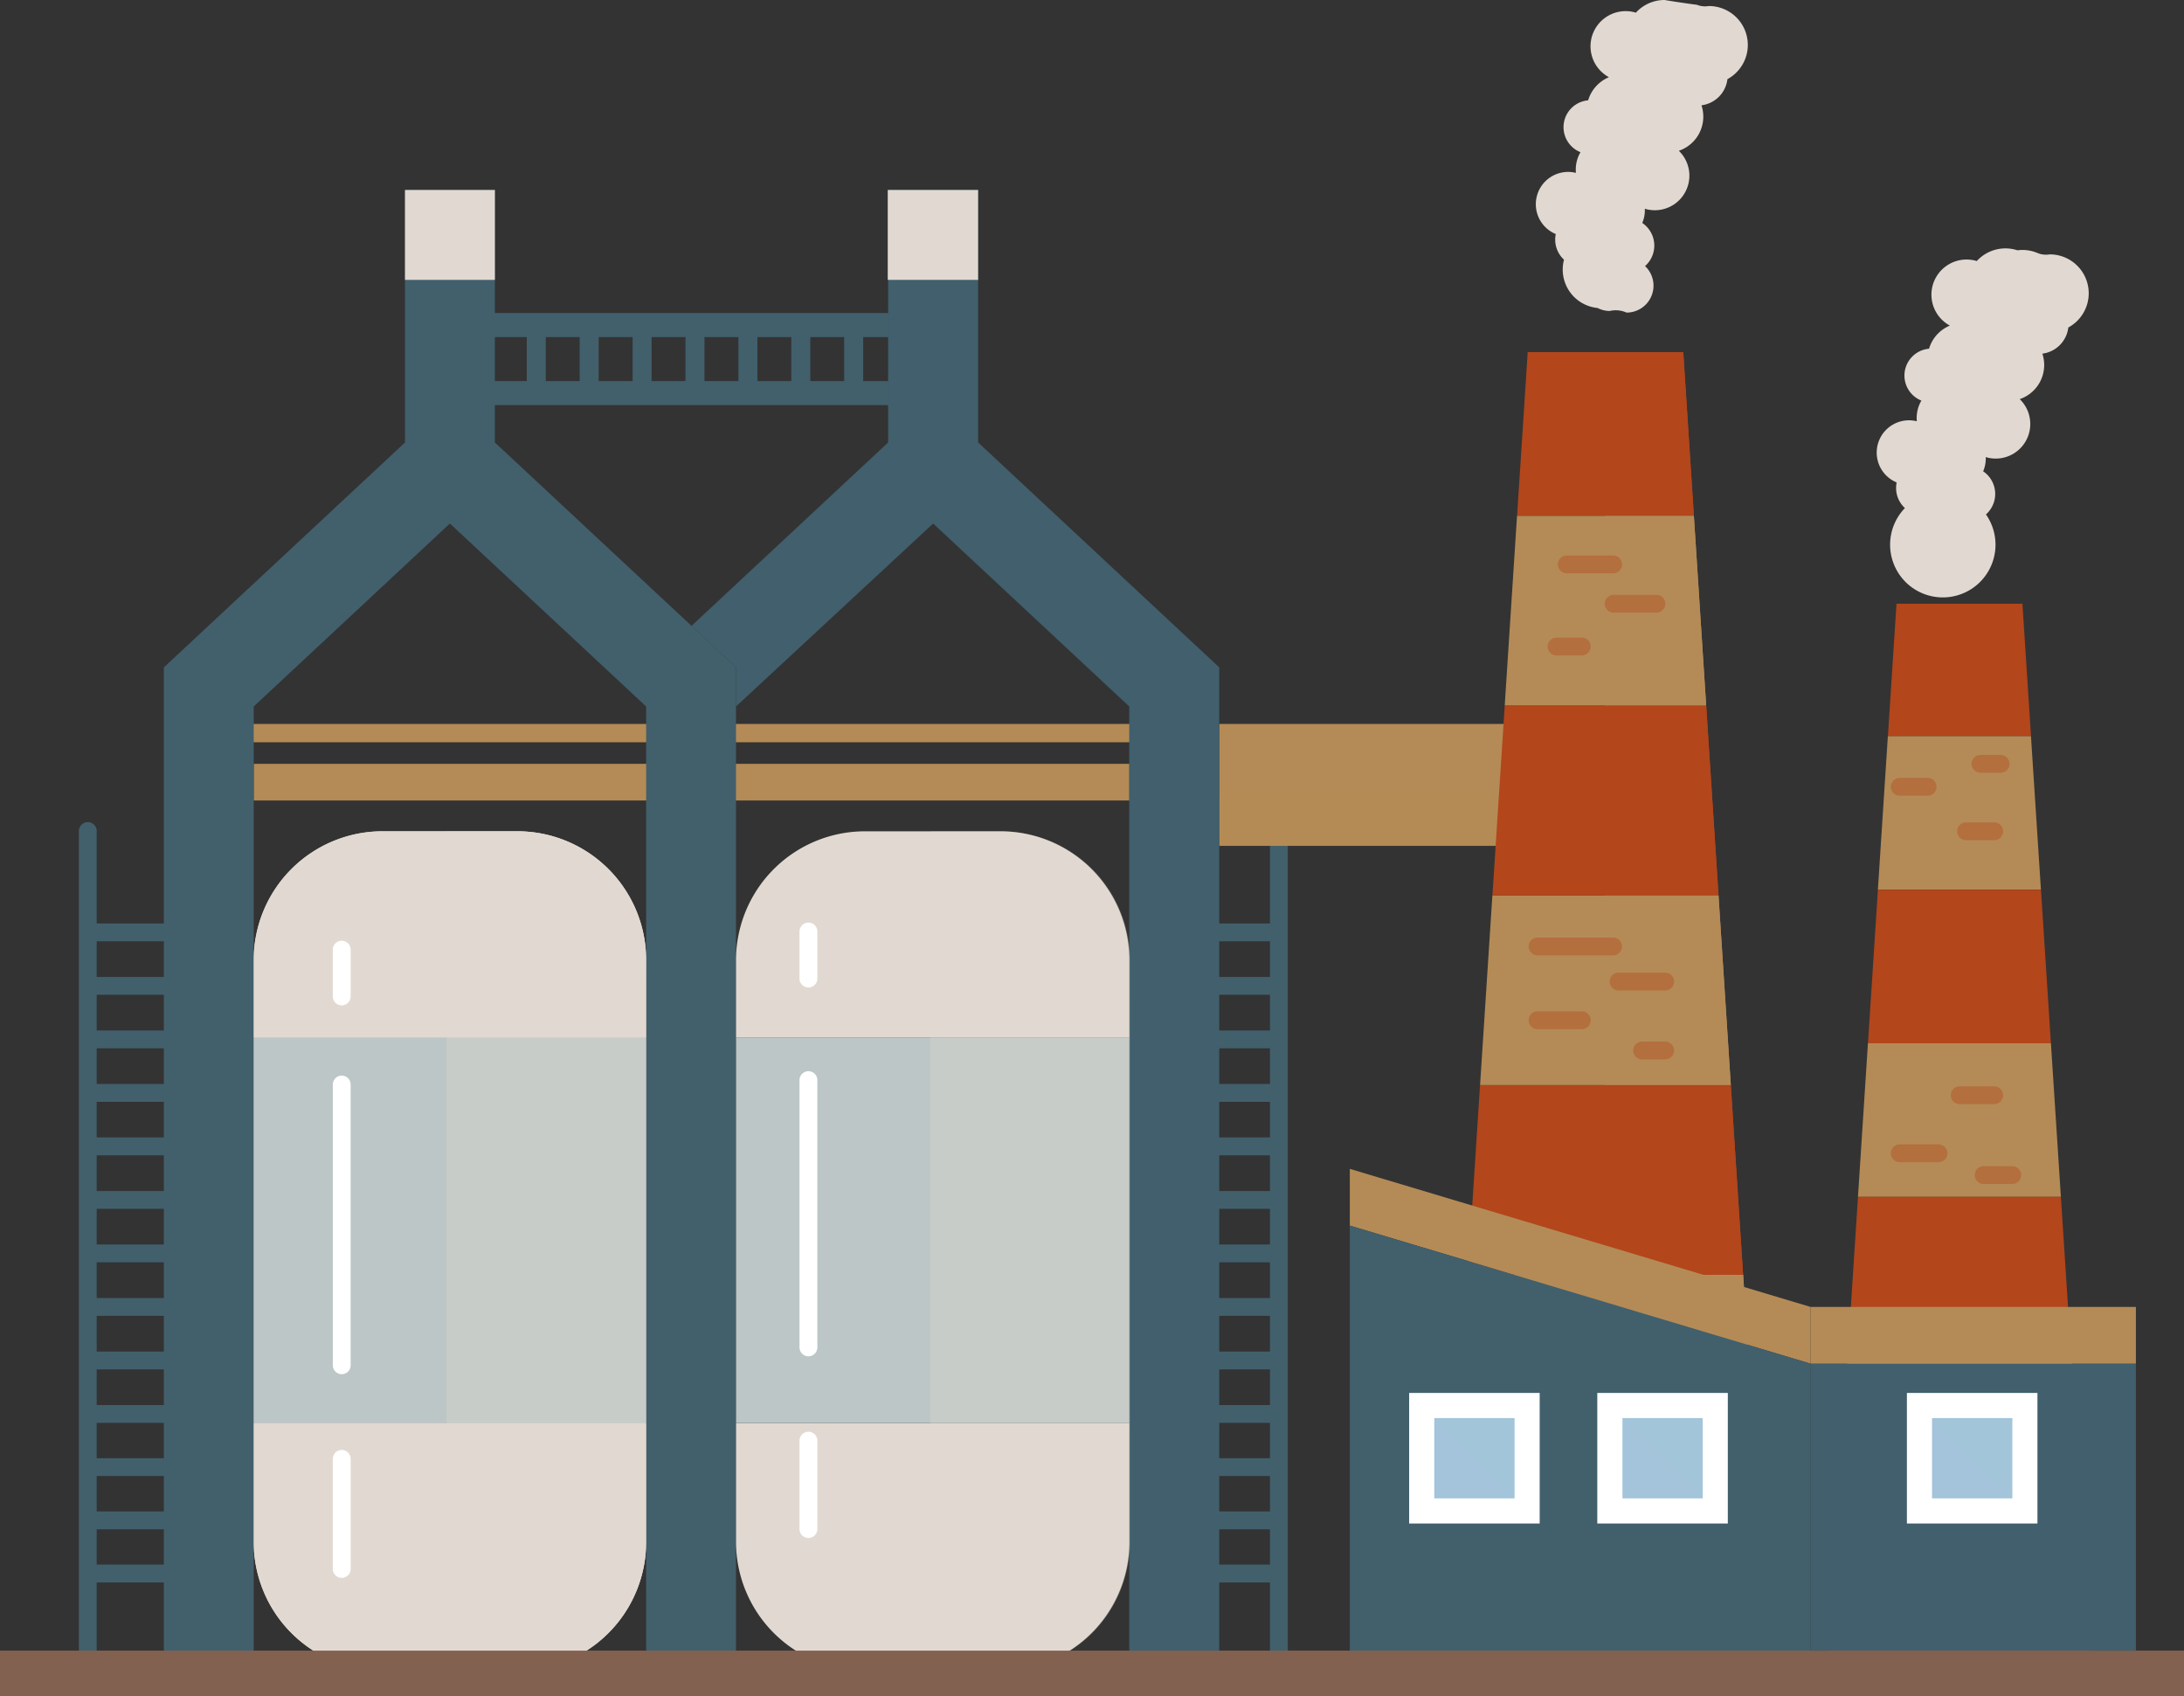 <svg xmlns="http://www.w3.org/2000/svg" width="272.742" height="211.774" viewBox="0 0 272.742 211.774">
  <rect x="0" y="0" width="272.742" height="211.774" fill="#333333" stroke="none"/>
  <g id="info-dec-02" transform="translate(-10173.939 -1491.999)">
    <g id="グループ_5925" data-name="グループ 5925" transform="translate(10332.534 1594.679)">
      <path id="パス_5130" data-name="パス 5130" d="M1622.586,259.086a1.114,1.114,0,0,1-1.114-1.114V153.946a1.114,1.114,0,1,1,2.227,0V257.972A1.117,1.117,0,0,1,1622.586,259.086Z" transform="translate(-1621.472 -152.832)" fill="#425f6c"/>
    </g>
    <rect id="長方形_3971" data-name="長方形 3971" width="37.373" height="15.223" transform="translate(10326.197 1582.388)" fill="#b48b56"/>
    <rect id="長方形_3972" data-name="長方形 3972" width="37.373" height="6.26" transform="translate(10326.197 1591.351)" fill="#b48b56" opacity="0.3"/>
    <path id="パス_5131" data-name="パス 5131" d="M1681.251,78.594H1661.82q-.663,10.221-1.327,20.442h22.085Q1681.9,88.814,1681.251,78.594Z" transform="translate(8702.901 1457.373)" fill="#b3461b"/>
    <path id="パス_5132" data-name="パス 5132" d="M1682.163,104.441h-22.085q-.769,11.845-1.538,23.69H1683.7Q1682.936,116.286,1682.163,104.441Z" transform="translate(8703.31 1451.968)" fill="#b48b56"/>
    <path id="パス_5133" data-name="パス 5133" d="M1684.426,164.352h-28.238q-.769,11.845-1.538,23.69h31.314Q1685.2,176.2,1684.426,164.352Z" transform="translate(8704.123 1439.438)" fill="#b48b56"/>
    <path id="パス_5134" data-name="パス 5134" d="M1683.3,134.4h-25.161q-.769,11.845-1.538,23.69h28.238Q1684.073,146.242,1683.3,134.4Z" transform="translate(8703.715 1445.703)" fill="#b3461b"/>
    <path id="パス_5135" data-name="パス 5135" d="M1686,201.165q-.223-3.43-.445-6.858h-31.314q-.769,11.845-1.538,23.69h34.39Q1686.55,209.582,1686,201.165Z" transform="translate(8704.529 1433.174)" fill="#b3461b"/>
    <path id="パス_5136" data-name="パス 5136" d="M1685.474,99.036q-.663-10.221-1.327-20.442h-9.776V99.036Z" transform="translate(8699.999 1457.373)" fill="#b3461b"/>
    <path id="パス_5137" data-name="パス 5137" d="M1674.37,128.131h12.641q-.768-11.845-1.538-23.69h-11.1v23.69Z" transform="translate(8699.999 1451.968)" fill="#b48b56"/>
    <path id="パス_5138" data-name="パス 5138" d="M1674.37,188.042h15.718q-.769-11.845-1.538-23.69H1674.37Z" transform="translate(8699.999 1439.438)" fill="#b48b56"/>
    <path id="パス_5139" data-name="パス 5139" d="M1674.37,158.087h14.179q-.769-11.845-1.538-23.69H1674.37Z" transform="translate(8699.999 1445.703)" fill="#b3461b"/>
    <path id="パス_5140" data-name="パス 5140" d="M1693.17,247.953q-.769-11.845-1.538-23.69h-17.256v23.69h18.794Z" transform="translate(8699.998 1426.909)" fill="#b48b56"/>
    <path id="パス_5141" data-name="パス 5141" d="M1674.37,218h17.256q-.547-8.416-1.093-16.832-.223-3.43-.445-6.858H1674.37Z" transform="translate(8699.999 1433.174)" fill="#b3461b"/>
    <path id="パス_5142" data-name="パス 5142" d="M1686.689,224.262H1652.3q-.769,11.845-1.538,23.69h37.467Q1687.462,236.108,1686.689,224.262Z" transform="translate(8704.937 1426.909)" fill="#b48b56"/>
    <g id="グループ_5926" data-name="グループ 5926" transform="translate(10374.307 1597.611)" opacity="0.4">
      <path id="パス_5143" data-name="パス 5143" d="M1680.815,158.766h-5.41a1.114,1.114,0,0,1,0-2.227h5.41a1.114,1.114,0,0,1,0,2.227Z" transform="translate(-1674.291 -156.539)" fill="#b3461b"/>
    </g>
    <g id="グループ_5927" data-name="グループ 5927" transform="translate(10368.447 1549.374)" opacity="0.4">
      <path id="パス_5144" data-name="パス 5144" d="M1671.151,97.773H1668a1.114,1.114,0,0,1,0-2.227h3.156a1.114,1.114,0,0,1,0,2.227Z" transform="translate(-1666.882 -95.546)" fill="#b3461b"/>
    </g>
    <g id="グループ_5928" data-name="グループ 5928" transform="translate(10363.44 1656.63)" opacity="0.4">
      <path id="パス_5145" data-name="パス 5145" d="M1668.008,233.391h-6.343a1.114,1.114,0,0,1,0-2.227h6.343a1.114,1.114,0,0,1,0,2.227Z" transform="translate(-1660.552 -231.164)" fill="#b3461b"/>
    </g>
    <g id="グループ_5929" data-name="グループ 5929" transform="translate(10365.856 1643.793)" opacity="0.4">
      <path id="パス_5146" data-name="パス 5146" d="M1670.158,217.16h-5.437a1.114,1.114,0,0,1,0-2.227h5.437a1.114,1.114,0,0,1,0,2.227Z" transform="translate(-1663.607 -214.933)" fill="#b3461b"/>
    </g>
    <g id="グループ_5930" data-name="グループ 5930" transform="translate(10376.129 1634.882)" opacity="0.4">
      <path id="パス_5147" data-name="パス 5147" d="M1683.6,205.893h-5.89a1.114,1.114,0,0,1,0-2.227h5.89a1.114,1.114,0,0,1,0,2.227Z" transform="translate(-1676.595 -203.666)" fill="#b3461b"/>
    </g>
    <g id="グループ_5931" data-name="グループ 5931" transform="translate(10361.63 1630.733)" opacity="0.4">
      <path id="パス_5148" data-name="パス 5148" d="M1665.718,200.646h-6.343a1.114,1.114,0,0,1,0-2.227h6.343a1.114,1.114,0,0,1,0,2.227Z" transform="translate(-1658.262 -198.419)" fill="#b3461b"/>
    </g>
    <g id="グループ_5932" data-name="グループ 5932" transform="translate(10364.804 1609.058)" opacity="0.4">
      <path id="パス_5149" data-name="パス 5149" d="M1672.892,173.24h-9.5a1.114,1.114,0,0,1,0-2.227h9.5a1.114,1.114,0,0,1,0,2.227Z" transform="translate(-1662.275 -171.013)" fill="#b3461b"/>
    </g>
    <g id="グループ_5933" data-name="グループ 5933" transform="translate(10374.919 1613.437)" opacity="0.4">
      <path id="パス_5150" data-name="パス 5150" d="M1682.068,178.777h-5.889a1.114,1.114,0,0,1,0-2.227h5.889a1.114,1.114,0,0,1,0,2.227Z" transform="translate(-1675.065 -176.55)" fill="#b3461b"/>
    </g>
    <g id="グループ_5934" data-name="グループ 5934" transform="translate(10364.805 1618.27)" opacity="0.4">
      <path id="パス_5151" data-name="パス 5151" d="M1668.978,184.888h-5.587a1.114,1.114,0,0,1,0-2.227h5.587a1.114,1.114,0,0,1,0,2.227Z" transform="translate(-1662.277 -182.661)" fill="#b3461b"/>
    </g>
    <g id="グループ_5935" data-name="グループ 5935" transform="translate(10377.863 1622.046)" opacity="0.4">
      <path id="パス_5152" data-name="パス 5152" d="M1682.847,189.662H1679.9a1.114,1.114,0,0,1,0-2.227h2.945a1.114,1.114,0,0,1,0,2.227Z" transform="translate(-1678.788 -187.435)" fill="#b3461b"/>
    </g>
    <g id="グループ_5936" data-name="グループ 5936" transform="translate(10364.802 1589.124)" opacity="0.4">
      <path id="パス_5153" data-name="パス 5153" d="M1668.139,148.034h-4.752a1.114,1.114,0,0,1,0-2.227h4.752a1.114,1.114,0,0,1,0,2.227Z" transform="translate(-1662.273 -145.807)" fill="#b3461b"/>
    </g>
    <g id="グループ_5937" data-name="グループ 5937" transform="translate(10371.297 1584.442)" opacity="0.4">
      <path id="パス_5154" data-name="パス 5154" d="M1678.168,142.114H1671.6a1.114,1.114,0,0,1,0-2.227h6.569a1.114,1.114,0,0,1,0,2.227Z" transform="translate(-1670.486 -139.887)" fill="#b3461b"/>
    </g>
    <g id="グループ_5938" data-name="グループ 5938" transform="translate(10367.181 1571.605)" opacity="0.4">
      <path id="パス_5155" data-name="パス 5155" d="M1669.606,125.883h-3.212a1.114,1.114,0,0,1,0-2.227h3.212a1.114,1.114,0,0,1,0,2.227Z" transform="translate(-1665.281 -123.656)" fill="#b3461b"/>
    </g>
    <g id="グループ_5939" data-name="グループ 5939" transform="translate(10374.307 1566.264)" opacity="0.4">
      <path id="パス_5156" data-name="パス 5156" d="M1680.815,119.129h-5.41a1.114,1.114,0,0,1,0-2.227h5.41a1.114,1.114,0,0,1,0,2.227Z" transform="translate(-1674.291 -116.902)" fill="#b3461b"/>
    </g>
    <g id="グループ_5940" data-name="グループ 5940" transform="translate(10368.447 1561.354)" opacity="0.4">
      <path id="パス_5157" data-name="パス 5157" d="M1673.856,112.921H1668a1.114,1.114,0,0,1,0-2.227h5.86a1.114,1.114,0,0,1,0,2.227Z" transform="translate(-1666.882 -110.694)" fill="#b3461b"/>
    </g>
    <g id="グループ_5941" data-name="グループ 5941" transform="translate(10373.319 1541.405)" opacity="0.4">
      <path id="パス_5158" data-name="パス 5158" d="M1679.684,87.7h-5.527a1.114,1.114,0,0,1,0-2.227h5.527a1.114,1.114,0,0,1,0,2.227Z" transform="translate(-1673.043 -85.47)" fill="#b3461b"/>
    </g>
    <g id="グループ_5942" data-name="グループ 5942" transform="translate(10321.154 1607.297)">
      <path id="パス_5159" data-name="パス 5159" d="M1618.548,171.013h-10.442a1.118,1.118,0,0,1,0-2.227h10.442a1.118,1.118,0,0,1,0,2.227Z" transform="translate(-1607.083 -168.786)" fill="#425f6c"/>
    </g>
    <g id="グループ_5943" data-name="グループ 5943" transform="translate(10321.154 1613.977)">
      <path id="パス_5160" data-name="パス 5160" d="M1618.548,179.46h-10.442a1.118,1.118,0,0,1,0-2.227h10.442a1.118,1.118,0,0,1,0,2.227Z" transform="translate(-1607.083 -177.233)" fill="#425f6c"/>
    </g>
    <g id="グループ_5944" data-name="グループ 5944" transform="translate(10321.154 1620.659)">
      <path id="パス_5161" data-name="パス 5161" d="M1618.548,187.908h-10.442a1.118,1.118,0,0,1,0-2.227h10.442a1.118,1.118,0,0,1,0,2.227Z" transform="translate(-1607.083 -185.681)" fill="#425f6c"/>
    </g>
    <g id="グループ_5945" data-name="グループ 5945" transform="translate(10321.154 1627.34)">
      <path id="パス_5162" data-name="パス 5162" d="M1618.548,196.356h-10.442a1.118,1.118,0,0,1,0-2.227h10.442a1.118,1.118,0,0,1,0,2.227Z" transform="translate(-1607.083 -194.129)" fill="#425f6c"/>
    </g>
    <g id="グループ_5946" data-name="グループ 5946" transform="translate(10321.154 1634.021)">
      <path id="パス_5163" data-name="パス 5163" d="M1618.548,204.8h-10.442a1.118,1.118,0,0,1,0-2.227h10.442a1.118,1.118,0,0,1,0,2.227Z" transform="translate(-1607.083 -202.577)" fill="#425f6c"/>
    </g>
    <g id="グループ_5947" data-name="グループ 5947" transform="translate(10321.154 1640.702)">
      <path id="パス_5164" data-name="パス 5164" d="M1618.548,213.252h-10.442a1.118,1.118,0,0,1,0-2.227h10.442a1.118,1.118,0,0,1,0,2.227Z" transform="translate(-1607.083 -211.025)" fill="#425f6c"/>
    </g>
    <g id="グループ_5948" data-name="グループ 5948" transform="translate(10321.154 1647.384)">
      <path id="パス_5165" data-name="パス 5165" d="M1618.548,221.7h-10.442a1.118,1.118,0,0,1,0-2.227h10.442a1.118,1.118,0,0,1,0,2.227Z" transform="translate(-1607.083 -219.473)" fill="#425f6c"/>
    </g>
    <g id="グループ_5949" data-name="グループ 5949" transform="translate(10321.154 1654.065)">
      <path id="パス_5166" data-name="パス 5166" d="M1618.548,230.148h-10.442a1.118,1.118,0,0,1,0-2.227h10.442a1.118,1.118,0,0,1,0,2.227Z" transform="translate(-1607.083 -227.921)" fill="#425f6c"/>
    </g>
    <g id="グループ_5950" data-name="グループ 5950" transform="translate(10321.154 1660.746)">
      <path id="パス_5167" data-name="パス 5167" d="M1618.548,238.6h-10.442a1.118,1.118,0,0,1,0-2.227h10.442a1.118,1.118,0,0,1,0,2.227Z" transform="translate(-1607.083 -236.369)" fill="#425f6c"/>
    </g>
    <g id="グループ_5951" data-name="グループ 5951" transform="translate(10321.154 1667.427)">
      <path id="パス_5168" data-name="パス 5168" d="M1618.548,247.044h-10.442a1.118,1.118,0,0,1,0-2.227h10.442a1.118,1.118,0,0,1,0,2.227Z" transform="translate(-1607.083 -244.817)" fill="#425f6c"/>
    </g>
    <g id="グループ_5952" data-name="グループ 5952" transform="translate(10321.154 1674.068)">
      <path id="パス_5169" data-name="パス 5169" d="M1618.548,255.441h-10.442a1.118,1.118,0,0,1,0-2.227h10.442a1.118,1.118,0,0,1,0,2.227Z" transform="translate(-1607.083 -253.214)" fill="#425f6c"/>
    </g>
    <g id="グループ_5953" data-name="グループ 5953" transform="translate(10321.154 1680.71)">
      <path id="パス_5170" data-name="パス 5170" d="M1618.548,263.839h-10.442a1.118,1.118,0,0,1,0-2.227h10.442a1.118,1.118,0,0,1,0,2.227Z" transform="translate(-1607.083 -261.612)" fill="#425f6c"/>
    </g>
    <g id="グループ_5954" data-name="グループ 5954" transform="translate(10321.154 1687.351)">
      <path id="パス_5171" data-name="パス 5171" d="M1618.548,272.236h-10.442a1.118,1.118,0,0,1,0-2.227h10.442a1.118,1.118,0,0,1,0,2.227Z" transform="translate(-1607.083 -270.009)" fill="#425f6c"/>
    </g>
    <rect id="長方形_3973" data-name="長方形 3973" width="49.008" height="48.112" transform="translate(10205.622 1621.567)" fill="#bcc6c6"/>
    <path id="パス_5172" data-name="パス 5172" d="M1510.011,170.328a16.089,16.089,0,0,0-16.089-16.089h-16.829A16.089,16.089,0,0,0,1461,170.328v9.685h49.008Z" transform="translate(8744.621 1441.553)" fill="#e1d9d1"/>
    <path id="パス_5173" data-name="パス 5173" d="M1461,262.506a16.089,16.089,0,0,0,16.089,16.089h16.829a16.089,16.089,0,0,0,16.089-16.089v-14.84H1461Z" transform="translate(8744.622 1422.014)" fill="#e1d9d1"/>
    <rect id="長方形_3974" data-name="長方形 3974" width="53.008" height="2.289" transform="translate(10203.755 1582.388)" fill="#b48b56"/>
    <rect id="長方形_3975" data-name="長方形 3975" width="49.124" height="4.577" transform="translate(10205.622 1587.368)" fill="#b48b56"/>
    <rect id="長方形_3976" data-name="長方形 3976" width="49.716" height="4.577" transform="translate(10265.262 1587.368)" fill="#b48b56"/>
    <rect id="長方形_3977" data-name="長方形 3977" width="50.464" height="2.289" transform="translate(10265.768 1582.388)" fill="#b48b56"/>
    <rect id="長方形_3978" data-name="長方形 3978" width="54.82" height="8.495" transform="translate(10233.317 1532.585)" fill="none" stroke="#425f6c" stroke-miterlimit="10" stroke-width="3"/>
    <g id="グループ_5955" data-name="グループ 5955" transform="translate(10239.724 1532.585)">
      <rect id="長方形_3979" data-name="長方形 3979" width="2.373" height="8.82" transform="translate(0 0)" fill="#425f6c"/>
    </g>
    <g id="グループ_5956" data-name="グループ 5956" transform="translate(10246.328 1532.585)">
      <rect id="長方形_3980" data-name="長方形 3980" width="2.373" height="8.82" transform="translate(0 0)" fill="#425f6c"/>
    </g>
    <g id="グループ_5957" data-name="グループ 5957" transform="translate(10252.939 1532.585)">
      <rect id="長方形_3981" data-name="長方形 3981" width="2.373" height="8.82" transform="translate(0 0)" fill="#425f6c"/>
    </g>
    <g id="グループ_5958" data-name="グループ 5958" transform="translate(10259.543 1532.585)">
      <rect id="長方形_3982" data-name="長方形 3982" width="2.373" height="8.82" transform="translate(0 0)" fill="#425f6c"/>
    </g>
    <g id="グループ_5959" data-name="グループ 5959" transform="translate(10266.155 1532.585)">
      <rect id="長方形_3983" data-name="長方形 3983" width="2.373" height="8.82" transform="translate(0 0)" fill="#425f6c"/>
    </g>
    <g id="グループ_5960" data-name="グループ 5960" transform="translate(10272.759 1532.585)">
      <rect id="長方形_3984" data-name="長方形 3984" width="2.373" height="8.82" transform="translate(0 0)" fill="#425f6c"/>
    </g>
    <g id="グループ_5961" data-name="グループ 5961" transform="translate(10279.362 1532.585)">
      <rect id="長方形_3985" data-name="長方形 3985" width="2.373" height="8.82" transform="translate(0 0)" fill="#425f6c"/>
    </g>
    <g id="グループ_5962" data-name="グループ 5962" transform="translate(10183.788 1594.679)">
      <path id="パス_5184" data-name="パス 5184" d="M1434.506,259.086a1.114,1.114,0,0,0,1.114-1.114V153.946a1.114,1.114,0,1,0-2.227,0V257.972A1.122,1.122,0,0,0,1434.506,259.086Z" transform="translate(-1433.392 -152.832)" fill="#425f6c"/>
    </g>
    <g id="グループ_5963" data-name="グループ 5963" transform="translate(10184.906 1607.297)">
      <path id="パス_5185" data-name="パス 5185" d="M1435.83,171.013h10.443a1.118,1.118,0,0,0,0-2.227H1435.83a1.118,1.118,0,0,0,0,2.227Z" transform="translate(-1434.807 -168.786)" fill="#425f6c"/>
    </g>
    <g id="グループ_5964" data-name="グループ 5964" transform="translate(10184.907 1613.977)">
      <path id="パス_5186" data-name="パス 5186" d="M1435.83,179.46h10.443a1.118,1.118,0,0,0,0-2.227H1435.83a1.118,1.118,0,0,0,0,2.227Z" transform="translate(-1434.807 -177.233)" fill="#425f6c"/>
    </g>
    <g id="グループ_5965" data-name="グループ 5965" transform="translate(10184.907 1620.659)">
      <path id="パス_5187" data-name="パス 5187" d="M1435.83,187.908h10.443a1.118,1.118,0,0,0,0-2.227H1435.83a1.118,1.118,0,0,0,0,2.227Z" transform="translate(-1434.807 -185.681)" fill="#425f6c"/>
    </g>
    <g id="グループ_5966" data-name="グループ 5966" transform="translate(10184.907 1627.34)">
      <path id="パス_5188" data-name="パス 5188" d="M1435.83,196.356h10.443a1.118,1.118,0,0,0,0-2.227H1435.83a1.118,1.118,0,0,0,0,2.227Z" transform="translate(-1434.807 -194.129)" fill="#425f6c"/>
    </g>
    <g id="グループ_5967" data-name="グループ 5967" transform="translate(10184.906 1634.021)">
      <path id="パス_5189" data-name="パス 5189" d="M1435.83,204.8h10.443a1.118,1.118,0,0,0,0-2.227H1435.83a1.118,1.118,0,0,0,0,2.227Z" transform="translate(-1434.807 -202.577)" fill="#425f6c"/>
    </g>
    <g id="グループ_5968" data-name="グループ 5968" transform="translate(10184.906 1640.702)">
      <path id="パス_5190" data-name="パス 5190" d="M1435.83,213.252h10.443a1.118,1.118,0,0,0,0-2.227H1435.83a1.118,1.118,0,0,0,0,2.227Z" transform="translate(-1434.807 -211.025)" fill="#425f6c"/>
    </g>
    <g id="グループ_5969" data-name="グループ 5969" transform="translate(10184.907 1647.384)">
      <path id="パス_5191" data-name="パス 5191" d="M1435.83,221.7h10.443a1.118,1.118,0,0,0,0-2.227H1435.83a1.118,1.118,0,0,0,0,2.227Z" transform="translate(-1434.807 -219.473)" fill="#425f6c"/>
    </g>
    <g id="グループ_5970" data-name="グループ 5970" transform="translate(10184.907 1654.065)">
      <path id="パス_5192" data-name="パス 5192" d="M1435.83,230.148h10.443a1.118,1.118,0,0,0,0-2.227H1435.83a1.118,1.118,0,0,0,0,2.227Z" transform="translate(-1434.807 -227.921)" fill="#425f6c"/>
    </g>
    <g id="グループ_5971" data-name="グループ 5971" transform="translate(10184.907 1660.746)">
      <path id="パス_5193" data-name="パス 5193" d="M1435.83,238.6h10.443a1.118,1.118,0,0,0,0-2.227H1435.83a1.118,1.118,0,0,0,0,2.227Z" transform="translate(-1434.807 -236.369)" fill="#425f6c"/>
    </g>
    <g id="グループ_5972" data-name="グループ 5972" transform="translate(10184.907 1667.427)">
      <path id="パス_5194" data-name="パス 5194" d="M1435.83,247.044h10.443a1.118,1.118,0,0,0,0-2.227H1435.83a1.118,1.118,0,0,0,0,2.227Z" transform="translate(-1434.807 -244.817)" fill="#425f6c"/>
    </g>
    <g id="グループ_5973" data-name="グループ 5973" transform="translate(10184.906 1674.068)">
      <path id="パス_5195" data-name="パス 5195" d="M1435.83,255.441h10.443a1.118,1.118,0,0,0,0-2.227H1435.83a1.118,1.118,0,0,0,0,2.227Z" transform="translate(-1434.807 -253.214)" fill="#425f6c"/>
    </g>
    <g id="グループ_5974" data-name="グループ 5974" transform="translate(10184.906 1680.71)">
      <path id="パス_5196" data-name="パス 5196" d="M1435.83,263.839h10.443a1.118,1.118,0,0,0,0-2.227H1435.83a1.118,1.118,0,0,0,0,2.227Z" transform="translate(-1434.807 -261.612)" fill="#425f6c"/>
    </g>
    <g id="グループ_5975" data-name="グループ 5975" transform="translate(10184.907 1687.351)">
      <path id="パス_5197" data-name="パス 5197" d="M1435.83,272.236h10.443a1.118,1.118,0,0,0,0-2.227H1435.83a1.118,1.118,0,0,0,0,2.227Z" transform="translate(-1434.807 -270.009)" fill="#425f6c"/>
    </g>
    <path id="パス_5230" data-name="パス 5230" d="M1687.79,254.218h-37.466q-.836,12.874-1.672,25.747h40.81Q1688.627,267.092,1687.79,254.218Z" transform="translate(8705.377 1420.644)" fill="#b3461b"/>
    <g id="グループ_5992" data-name="グループ 5992" transform="translate(10375.206 1666.54)" opacity="0.4">
      <path id="パス_5231" data-name="パス 5231" d="M1682.658,245.922h-6.116a1.114,1.114,0,0,1,0-2.227h6.116a1.114,1.114,0,0,1,0,2.227Z" transform="translate(-1675.429 -243.695)" fill="#b3461b"/>
    </g>
    <path id="パス_5232" data-name="パス 5232" d="M1735.848,118.31h-15.724q-.537,8.271-1.074,16.542h17.872Q1736.379,126.581,1735.848,118.31Z" transform="translate(8690.654 1449.067)" fill="#b3461b"/>
    <path id="パス_5233" data-name="パス 5233" d="M1736.585,139.226h-17.872q-.623,9.585-1.245,19.171h20.362Q1737.208,148.811,1736.585,139.226Z" transform="translate(8690.985 1444.693)" fill="#b48b56"/>
    <path id="パス_5234" data-name="パス 5234" d="M1738.418,187.707h-22.851q-.623,9.585-1.245,19.171h25.34Q1739.042,197.292,1738.418,187.707Z" transform="translate(8691.644 1434.554)" fill="#b48b56"/>
    <path id="パス_5235" data-name="パス 5235" d="M1737.506,163.466h-20.362q-.623,9.585-1.245,19.171h22.85Q1738.13,173.052,1737.506,163.466Z" transform="translate(8691.313 1439.624)" fill="#b3461b"/>
    <path id="パス_5236" data-name="パス 5236" d="M1740.252,236.188h-27.83q-.623,9.585-1.245,19.171h30.32Q1740.875,245.774,1740.252,236.188Z" transform="translate(8692.302 1424.415)" fill="#b48b56"/>
    <path id="パス_5237" data-name="パス 5237" d="M1741.135,260.429h-30.319q-.676,10.418-1.353,20.835h33.024Q1741.811,270.846,1741.135,260.429Z" transform="translate(8692.66 1419.345)" fill="#b3461b"/>
    <path id="パス_5238" data-name="パス 5238" d="M1739.695,217.5l-.361-5.55h-25.34q-.623,9.585-1.245,19.171h27.83Q1740.142,224.308,1739.695,217.5Z" transform="translate(8691.973 1429.484)" fill="#b3461b"/>
    <g id="グループ_5993" data-name="グループ 5993" transform="translate(10418.323 1617.048)" opacity="0.4">
      <path id="パス_5239" data-name="パス 5239" d="M1735.438,183.343h-4.378a1.114,1.114,0,0,1,0-2.227h4.378a1.114,1.114,0,0,1,0,2.227Z" transform="translate(-1729.947 -181.116)" fill="#b3461b"/>
    </g>
    <g id="グループ_5994" data-name="グループ 5994" transform="translate(10413.582 1578.014)" opacity="0.4">
      <path id="パス_5240" data-name="パス 5240" d="M1727.62,133.986h-2.554a1.114,1.114,0,0,1,0-2.227h2.554a1.114,1.114,0,0,1,0,2.227Z" transform="translate(-1723.953 -131.759)" fill="#b3461b"/>
    </g>
    <g id="グループ_5995" data-name="グループ 5995" transform="translate(10419.052 1672.827)" opacity="0.4">
      <path id="パス_5241" data-name="パス 5241" d="M1737.687,253.872h-5.705a1.114,1.114,0,0,1,0-2.227h5.705a1.114,1.114,0,0,1,0,2.227Z" transform="translate(-1730.868 -251.645)" fill="#b3461b"/>
    </g>
    <path id="パス_5250" data-name="パス 5250" d="M1565.927,84.519V52.992H1554.7V84.519l-24.556,22.9,5.552,5.179v4.874l24.62-22.839,24.5,22.847v120.4h11.222V112.6Z" transform="translate(8730.162 1462.727)" fill="#425f6c"/>
    <path id="パス_5251" data-name="パス 5251" d="M1565.877,84.519V52.992h-11.222V84.519l-24.564,22.9,5.552,5.179v4.874l24.62-22.839,24.5,22.847v120.4h11.23V112.6Z" transform="translate(8730.173 1462.727)" fill="#425f6c" opacity="0.3"/>
    <path id="パス_5252" data-name="パス 5252" d="M1512.713,107.419l-24.564-22.9V52.992h-11.222V84.519L1446.81,112.6V237.882h11.222v-120.4l24.5-22.847,24.509,22.847v120.4h11.222V112.6Z" transform="translate(8747.59 1462.727)" fill="#425f6c"/>
    <rect id="長方形_4008" data-name="長方形 4008" width="49.008" height="48.112" transform="translate(10205.622 1621.567)" fill="#bcc6c6"/>
    <path id="パス_5253" data-name="パス 5253" d="M1510.011,170.328a16.089,16.089,0,0,0-16.089-16.089h-16.829A16.089,16.089,0,0,0,1461,170.328v9.685h49.008Z" transform="translate(8744.621 1441.553)" fill="#e1d9d1"/>
    <path id="パス_5254" data-name="パス 5254" d="M1461,262.506a16.089,16.089,0,0,0,16.089,16.089h16.829a16.089,16.089,0,0,0,16.089-16.089v-14.84H1461Z" transform="translate(8744.622 1422.014)" fill="#e1d9d1"/>
    <path id="パス_5255" data-name="パス 5255" d="M1586.28,170.348a16.108,16.108,0,0,0-16.108-16.108h-16.907a16.108,16.108,0,0,0-16.108,16.108v9.666h49.124Z" transform="translate(8728.695 1441.553)" fill="#e1d9d1"/>
    <path id="パス_5256" data-name="パス 5256" d="M1537.16,262.486a16.108,16.108,0,0,0,16.108,16.108h16.907a16.108,16.108,0,0,0,16.108-16.108V247.665H1537.16Z" transform="translate(8728.694 1422.015)" fill="#e1d9d1"/>
    <rect id="長方形_4009" data-name="長方形 4009" width="49.124" height="48.112" transform="translate(10265.854 1621.567)" fill="#bcc6c6"/>
    <g id="グループ_6003" data-name="グループ 6003" transform="translate(10273.78 1607.223)">
      <path id="パス_5257" data-name="パス 5257" d="M1548.3,176.762a1.114,1.114,0,0,1-1.114-1.114v-5.842a1.114,1.114,0,1,1,2.227,0v5.842A1.112,1.112,0,0,1,1548.3,176.762Z" transform="translate(-1547.182 -168.693)" fill="#fff"/>
    </g>
    <g id="グループ_6004" data-name="グループ 6004" transform="translate(10273.78 1625.78)">
      <path id="パス_5258" data-name="パス 5258" d="M1548.3,227.72a1.114,1.114,0,0,1-1.114-1.114V193.271a1.114,1.114,0,1,1,2.227,0v33.336A1.112,1.112,0,0,1,1548.3,227.72Z" transform="translate(-1547.182 -192.157)" fill="#fff"/>
    </g>
    <g id="グループ_6005" data-name="グループ 6005" transform="translate(10273.78 1670.8)">
      <path id="パス_5259" data-name="パス 5259" d="M1548.3,262.306a1.114,1.114,0,0,1-1.114-1.114v-11a1.114,1.114,0,1,1,2.227,0v11A1.112,1.112,0,0,1,1548.3,262.306Z" transform="translate(-1547.182 -249.082)" fill="#fff"/>
    </g>
    <g id="グループ_6006" data-name="グループ 6006" transform="translate(10215.502 1609.457)">
      <path id="パス_5260" data-name="パス 5260" d="M1474.606,179.586a1.114,1.114,0,0,1-1.114-1.114v-5.842a1.113,1.113,0,1,1,2.227,0v5.842A1.111,1.111,0,0,1,1474.606,179.586Z" transform="translate(-1473.492 -171.517)" fill="#fff"/>
    </g>
    <g id="グループ_6007" data-name="グループ 6007" transform="translate(10215.502 1626.296)">
      <path id="パス_5261" data-name="パス 5261" d="M1474.606,230.09a1.114,1.114,0,0,1-1.114-1.114V193.923a1.113,1.113,0,1,1,2.227,0v35.054A1.111,1.111,0,0,1,1474.606,230.09Z" transform="translate(-1473.492 -192.809)" fill="#fff"/>
    </g>
    <g id="グループ_6008" data-name="グループ 6008" transform="translate(10215.502 1673.034)">
      <path id="パス_5262" data-name="パス 5262" d="M1474.606,267.88a1.114,1.114,0,0,1-1.114-1.114V253.02a1.113,1.113,0,1,1,2.227,0v13.747A1.111,1.111,0,0,1,1474.606,267.88Z" transform="translate(-1473.492 -251.906)" fill="#fff"/>
    </g>
    <path id="パス_5287" data-name="パス 5287" d="M1685.081,23.747a2.767,2.767,0,0,1-1.507-.148,124.41,124.41,0,0,1-4.047-.6,4.834,4.834,0,0,0-3.577,1.581,4.388,4.388,0,0,0-3.362,8.059,4.516,4.516,0,0,0-2.6,2.887,3.364,3.364,0,0,0-.955,6.476,4.289,4.289,0,0,0-.59,2.173c0,.138.008.274.021.41a4.032,4.032,0,0,0-2.52,7.637,3.447,3.447,0,0,0-.07.692,3.4,3.4,0,0,0,1.1,2.509,4.82,4.82,0,0,0,4.191,6.029,3.329,3.329,0,0,0,1.513.375,3.327,3.327,0,0,1,2.109.2,3.361,3.361,0,0,0,2.308-5.807,3.408,3.408,0,0,0-.35-5.384,4.012,4.012,0,0,0,.326-1.588c0-.062-.006-.123-.009-.186a4.317,4.317,0,0,0,4.251-7.237,4.5,4.5,0,0,0,2.827-5.679,3.734,3.734,0,0,0,3.243-3.265,4.856,4.856,0,0,0-2.307-9.127Z" transform="translate(8702.281 1469)" fill="#e1d9d1"/>
    <path id="パス_5288" data-name="パス 5288" d="M1738.911,62.955a2.767,2.767,0,0,1-1.507-.148,4.839,4.839,0,0,0-1.938-.4,4.735,4.735,0,0,0-.611.043,4.836,4.836,0,0,0-5.075,1.343,4.388,4.388,0,0,0-3.362,8.059,4.516,4.516,0,0,0-2.6,2.887,3.364,3.364,0,0,0-.955,6.476,4.29,4.29,0,0,0-.59,2.173c0,.138.008.274.021.41a4.032,4.032,0,0,0-2.521,7.637,3.438,3.438,0,0,0-.07.692,3.4,3.4,0,0,0,1.1,2.509,6.581,6.581,0,1,0,10.121.793,3.409,3.409,0,0,0-.35-5.385,4.01,4.01,0,0,0,.326-1.588c0-.062-.006-.123-.01-.186a4.317,4.317,0,0,0,4.251-7.237,4.5,4.5,0,0,0,2.827-5.679,3.734,3.734,0,0,0,3.242-3.265,4.856,4.856,0,0,0-2.306-9.128Z" transform="translate(8691.024 1460.8)" fill="#e1d9d1"/>
    <g id="グループ_6018" data-name="グループ 6018" transform="translate(10363.44 1665.238)" opacity="0.4">
      <path id="パス_5313" data-name="パス 5313" d="M1664.837,244.276h-3.171a1.114,1.114,0,0,1,0-2.227h3.171a1.114,1.114,0,0,1,0,2.227Z" transform="translate(-1660.552 -242.049)" fill="#b3461b"/>
    </g>
    <g id="グループ_6019" data-name="グループ 6019" transform="translate(10374.315 1680.189)" opacity="0.4">
      <path id="パス_5314" data-name="パス 5314" d="M1681.608,263.18h-6.192a1.114,1.114,0,0,1,0-2.227h6.192a1.114,1.114,0,0,1,0,2.227Z" transform="translate(-1674.302 -260.953)" fill="#b3461b"/>
    </g>
    <g id="グループ_6020" data-name="グループ 6020" transform="translate(10362.234 1682.001)" opacity="0.4">
      <path id="パス_5315" data-name="パス 5315" d="M1665.878,265.472h-5.739a1.114,1.114,0,0,1,0-2.227h5.739a1.114,1.114,0,0,1,0,2.227Z" transform="translate(-1659.026 -263.245)" fill="#b3461b"/>
    </g>
    <g id="グループ_6021" data-name="グループ 6021" transform="translate(10364.8 1688.193)" opacity="0.4">
      <path id="パス_5316" data-name="パス 5316" d="M1668.368,273.3h-4.984a1.114,1.114,0,0,1,0-2.227h4.984a1.114,1.114,0,0,1,0,2.227Z" transform="translate(-1662.27 -271.074)" fill="#b3461b"/>
    </g>
    <g id="グループ_6022" data-name="グループ 6022" transform="translate(10377.412 1691.667)" opacity="0.4">
      <path id="パス_5317" data-name="パス 5317" d="M1686.959,277.693h-7.627a1.114,1.114,0,0,1,0-2.227h7.627a1.114,1.114,0,0,1,0,2.227Z" transform="translate(-1678.218 -275.466)" fill="#b3461b"/>
    </g>
    <g id="グループ_6023" data-name="グループ 6023" transform="translate(10407.544 1685.625)" opacity="0.4">
      <path id="パス_5318" data-name="パス 5318" d="M1722.868,270.054h-5.436a1.114,1.114,0,1,1,0-2.227h5.436a1.114,1.114,0,0,1,0,2.227Z" transform="translate(-1716.318 -267.827)" fill="#b3461b"/>
    </g>
    <g id="グループ_6024" data-name="グループ 6024" transform="translate(10415.545 1692.573)" opacity="0.4">
      <path id="パス_5319" data-name="パス 5319" d="M1735.1,278.839h-7.551a1.114,1.114,0,0,1,0-2.227h7.551a1.114,1.114,0,0,1,0,2.227Z" transform="translate(-1726.434 -276.612)" fill="#b3461b"/>
    </g>
    <g id="グループ_6025" data-name="グループ 6025" transform="translate(10421.904 1685.625)" opacity="0.4">
      <path id="パス_5320" data-name="パス 5320" d="M1738.441,270.054h-2.853a1.114,1.114,0,0,1,0-2.227h2.853a1.114,1.114,0,0,1,0,2.227Z" transform="translate(-1734.475 -267.827)" fill="#b3461b"/>
    </g>
    <g id="グループ_6026" data-name="グループ 6026" transform="translate(10408.146 1665.238)" opacity="0.4">
      <path id="パス_5321" data-name="パス 5321" d="M1721.967,244.276h-3.776a1.114,1.114,0,0,1,0-2.227h3.776a1.114,1.114,0,0,1,0,2.227Z" transform="translate(-1717.078 -242.049)" fill="#b3461b"/>
    </g>
    <g id="グループ_6027" data-name="グループ 6027" transform="translate(10410.03 1646.209)" opacity="0.4">
      <path id="パス_5322" data-name="パス 5322" d="M1726.238,220.215h-5.663a1.114,1.114,0,0,1,0-2.227h5.663a1.114,1.114,0,0,1,0,2.227Z" transform="translate(-1719.461 -217.988)" fill="#b3461b"/>
    </g>
    <g id="グループ_6028" data-name="グループ 6028" transform="translate(10418.321 1651.192)" opacity="0.4">
      <path id="パス_5323" data-name="パス 5323" d="M1737.494,226.516h-6.435a1.114,1.114,0,0,1,0-2.227h6.435a1.114,1.114,0,0,1,0,2.227Z" transform="translate(-1729.945 -224.289)" fill="#b3461b"/>
    </g>
    <g id="グループ_6029" data-name="グループ 6029" transform="translate(10410.034 1634.882)" opacity="0.4">
      <path id="パス_5324" data-name="パス 5324" d="M1725.488,205.893h-4.908a1.114,1.114,0,0,1,0-2.227h4.908a1.114,1.114,0,0,1,0,2.227Z" transform="translate(-1719.466 -203.666)" fill="#b3461b"/>
    </g>
    <g id="グループ_6030" data-name="グループ 6030" transform="translate(10417.521 1627.634)" opacity="0.4">
      <path id="パス_5325" data-name="パス 5325" d="M1734.427,196.728h-4.38a1.114,1.114,0,0,1,0-2.227h4.38a1.114,1.114,0,0,1,0,2.227Z" transform="translate(-1728.934 -194.501)" fill="#b3461b"/>
    </g>
    <g id="グループ_6031" data-name="グループ 6031" transform="translate(10410.034 1589.124)" opacity="0.4">
      <path id="パス_5326" data-name="パス 5326" d="M1724.128,148.034h-3.547a1.114,1.114,0,0,1,0-2.227h3.547a1.114,1.114,0,0,1,0,2.227Z" transform="translate(-1719.467 -145.807)" fill="#b3461b"/>
    </g>
    <g id="グループ_6032" data-name="グループ 6032" transform="translate(10418.319 1594.679)" opacity="0.4">
      <path id="パス_5327" data-name="パス 5327" d="M1734.638,155.059h-3.582a1.114,1.114,0,0,1,0-2.227h3.582a1.114,1.114,0,0,1,0,2.227Z" transform="translate(-1729.943 -152.832)" fill="#b3461b"/>
    </g>
    <g id="グループ_6033" data-name="グループ 6033" transform="translate(10420.114 1586.254)" opacity="0.4">
      <path id="パス_5328" data-name="パス 5328" d="M1735.912,144.406h-2.586a1.114,1.114,0,0,1,0-2.227h2.586a1.114,1.114,0,0,1,0,2.227Z" transform="translate(-1732.212 -142.179)" fill="#b3461b"/>
    </g>
    <g id="グループ_6034" data-name="グループ 6034" transform="translate(10412.483 1607.548)" opacity="0.4">
      <path id="パス_5329" data-name="パス 5329" d="M1729.512,171.331h-5.836a1.114,1.114,0,0,1,0-2.227h5.836a1.114,1.114,0,0,1,0,2.227Z" transform="translate(-1722.563 -169.104)" fill="#b3461b"/>
    </g>
    <g id="グループ_6035" data-name="グループ 6035" transform="translate(10416.136 1570.548)" opacity="0.4">
      <path id="パス_5330" data-name="パス 5330" d="M1731.483,124.546H1728.3a1.114,1.114,0,0,1,0-2.227h3.187a1.114,1.114,0,0,1,0,2.227Z" transform="translate(-1727.182 -122.319)" fill="#b3461b"/>
    </g>
    <g id="グループ_6036" data-name="グループ 6036" transform="translate(10420.514 1637.601)" opacity="0.4">
      <path id="パス_5331" data-name="パス 5331" d="M1737.472,209.331h-3.642a1.114,1.114,0,0,1,0-2.227h3.642a1.114,1.114,0,0,1,0,2.227Z" transform="translate(-1732.717 -207.104)" fill="#b3461b"/>
    </g>
    <path id="パス_5332" data-name="パス 5332" d="M1634.08,207.532v7.083l57.543,17.238V224.77Z" transform="translate(8708.425 1430.408)" fill="#b48b56"/>
    <path id="パス_5333" data-name="パス 5333" d="M1634.08,271.951h57.543V233.726l-57.543-17.238Z" transform="translate(8708.425 1428.535)" fill="#425f6c"/>
    <rect id="長方形_4048" data-name="長方形 4048" width="40.624" height="35.833" transform="translate(10400.048 1662.26)" fill="#425f6c"/>
    <rect id="長方形_4049" data-name="長方形 4049" width="40.624" height="7.082" transform="translate(10400.048 1655.178)" fill="#b48b56"/>
    <rect id="長方形_4050" data-name="長方形 4050" width="40.624" height="35.833" transform="translate(10400.048 1662.26)" fill="#425f6c" opacity="0.3"/>
    <rect id="長方形_4051" data-name="長方形 4051" width="11.225" height="11.225" transform="translate(10224.516 1515.719)" fill="#e1d9d1"/>
    <rect id="長方形_4052" data-name="長方形 4052" width="11.282" height="11.225" transform="translate(10284.804 1515.719)" fill="#e1d9d1"/>
    <rect id="長方形_4053" data-name="長方形 4053" width="16.301" height="16.301" transform="translate(10349.916 1665.918)" fill="#fff"/>
    <rect id="長方形_4054" data-name="長方形 4054" width="10.022" height="10.022" transform="translate(10353.055 1669.057)" fill="#a3c4da"/>
    <path id="パス_5334" data-name="パス 5334" d="M1647.42,246.878h10.02V256.9Z" transform="translate(8705.635 1422.179)" fill="#a3c4da" opacity="0.3"/>
    <rect id="長方形_4055" data-name="長方形 4055" width="16.301" height="16.301" transform="translate(10373.412 1665.918)" fill="#fff"/>
    <rect id="長方形_4056" data-name="長方形 4056" width="10.022" height="10.022" transform="translate(10376.552 1669.057)" fill="#a3c4da"/>
    <path id="パス_5335" data-name="パス 5335" d="M1677.13,246.878h10.02V256.9Z" transform="translate(8699.422 1422.179)" fill="#a3c4da" opacity="0.3"/>
    <rect id="長方形_4057" data-name="長方形 4057" width="16.301" height="16.301" transform="translate(10412.077 1665.918)" fill="#fff"/>
    <rect id="長方形_4058" data-name="長方形 4058" width="10.022" height="10.022" transform="translate(10415.217 1669.057)" fill="#a3c4da"/>
    <path id="パス_5336" data-name="パス 5336" d="M1726.02,246.878h10.02V256.9Z" transform="translate(8689.197 1422.179)" fill="#a3c4da" opacity="0.3"/>
    <path id="パス_5349" data-name="パス 5349" d="M1500.281,154.24h-8.844V259.057h8.844a16.089,16.089,0,0,0,16.089-16.089V170.329A16.084,16.084,0,0,0,1500.281,154.24Z" transform="translate(8738.257 1441.553)" fill="#e1d9d1" opacity="0.3"/>
    <path id="パス_5350" data-name="パス 5350" d="M1576.681,154.24h-8.844V259.057h8.844a16.089,16.089,0,0,0,16.089-16.089V170.329A16.084,16.084,0,0,0,1576.681,154.24Z" transform="translate(8722.278 1441.553)" fill="#e1d9d1" opacity="0.3"/>
    <rect id="長方形_4059" data-name="長方形 4059" width="272.742" height="5.68" transform="translate(10173.939 1698.093)" fill="#836150"/>
  </g>
</svg>
